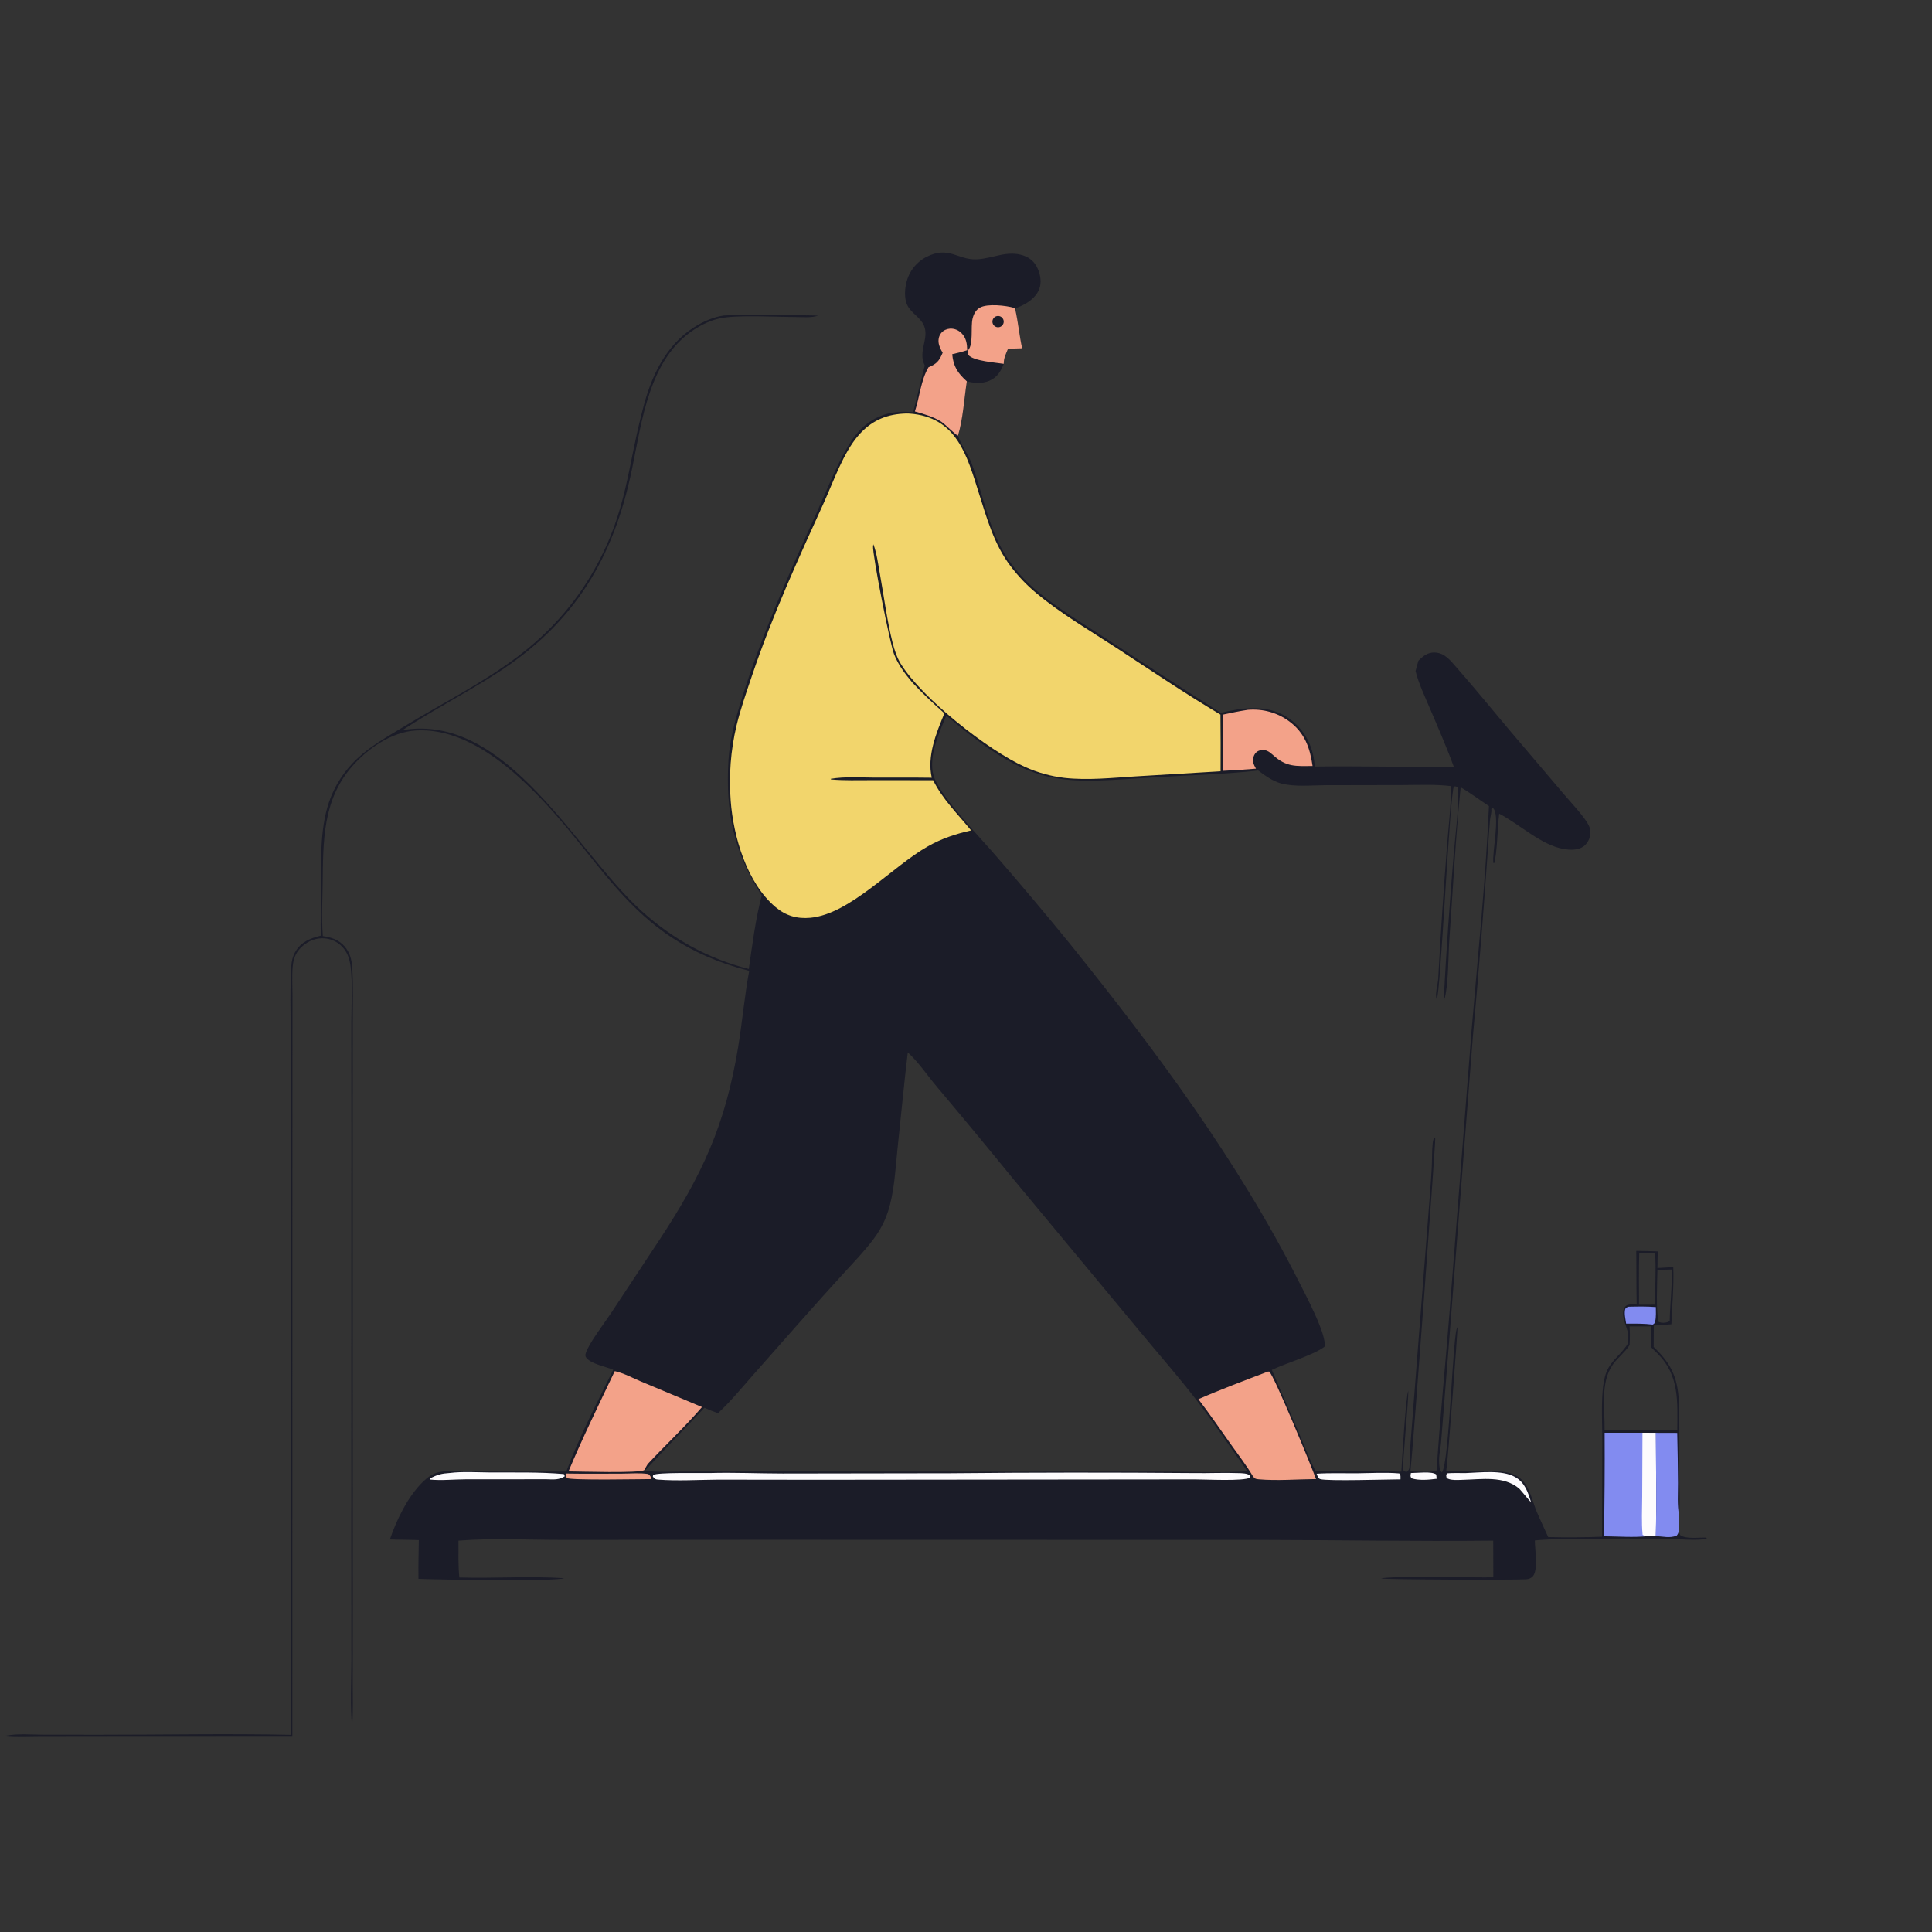 <?xml version="1.0" encoding="utf-8" ?>
<svg xmlns="http://www.w3.org/2000/svg" xmlns:xlink="http://www.w3.org/1999/xlink" width="1024" height="1024">
	<rect width="100%" height="100%" fill="#333333" stroke="none"/>
	<g>
		<path fill="#1B1C28" d="M490.147 193.728C486.328 186.211 492.631 179.522 489.732 172.593C487.959 168.356 483.244 166.159 481.073 162.112C479.001 158.249 479.516 152.401 480.789 148.356Q480.941 147.871 481.116 147.394Q481.291 146.917 481.49 146.449Q481.688 145.981 481.909 145.524Q482.131 145.066 482.374 144.62Q482.618 144.174 482.883 143.741Q483.148 143.307 483.434 142.887Q483.72 142.468 484.027 142.062Q484.333 141.657 484.659 141.267Q484.985 140.877 485.33 140.504Q485.675 140.131 486.037 139.775Q486.4 139.419 486.78 139.081Q487.16 138.743 487.556 138.425Q487.952 138.106 488.363 137.808Q488.774 137.509 489.199 137.231Q489.625 136.953 490.063 136.696Q490.501 136.439 490.952 136.204C502.847 130.098 507.608 137.826 517.514 137.453C526.145 137.128 533.667 132.449 542.497 135.452C545.931 136.62 548.443 138.957 549.941 142.253C551.502 145.686 552.188 149.814 550.745 153.399C548.881 158.032 544.079 161.104 539.614 162.84L538.702 163.184L538.189 164.362C539.679 171.061 540.283 177.926 541.752 184.614C539.284 184.674 536.798 184.798 534.331 184.723C533.188 187.483 531.957 189.799 532.011 192.838C530.406 196.935 528.491 200.107 524.25 201.86C520.502 203.409 516.285 203.096 512.438 202.115C511.042 211.285 510.409 222.121 507.757 230.89C509.327 235.891 513.069 240.471 514.96 245.543C521.318 262.593 523.955 281.177 534.397 296.554Q537.523 301.078 541.213 305.155Q544.903 309.231 549.094 312.791C560.878 322.759 574.538 330.808 587.447 339.222Q617.107 358.741 647.039 377.84C658.226 375.076 670.795 373.359 681.228 379.536C688.683 383.949 693.757 391.08 695.826 399.461C696.375 401.686 696.62 404.009 696.95 406.274C721.482 405.964 746.021 406.61 770.543 406.417C766.722 395.903 762.214 385.649 757.837 375.359C755.118 368.965 751.968 362.416 750.265 355.668C750.767 353.849 751.234 352.012 751.779 350.206C754.282 347.716 756.716 345.718 760.436 345.836C765.766 346.006 768.852 350.193 772.078 353.867C784.759 368.311 796.757 383.351 809.319 397.899L829.034 421.109C833.078 425.856 837.679 430.595 841.119 435.803C842.341 437.653 843.12 439.692 842.94 441.946C842.743 444.426 841.383 447.043 839.392 448.549C836.459 450.768 832.253 450.574 828.811 449.991C816.849 447.964 805.466 436.865 794.605 431.27C793.774 437.44 793.513 452.866 791.947 457.487L791.522 457.416C790.723 451.589 795.429 431.528 791.149 428.128L790.439 428.824C790.455 429.128 790.503 429.431 790.488 429.735C790.404 431.39 789.881 433.122 789.725 434.801C789.288 439.505 789.022 444.237 788.702 448.951Q785.248 499.127 780.671 549.214L767.734 715.123L763.772 764.768C763.581 767.366 762.924 769.899 762.786 772.491C762.685 774.384 762.672 778.162 763.678 779.772C763.833 780.02 764.04 780.231 764.22 780.461C768.309 775.556 769.948 704.634 772.501 703.466C772.69 704.177 767.447 774.16 766.526 779.85C775.037 779.85 792.552 778.763 799.941 780.677C802.507 781.342 804.808 782.547 806.682 784.438C811.043 788.839 812.159 795.662 814.486 801.212C816.388 805.75 818.605 810.166 820.577 814.678Q834.858 815.026 849.134 814.498L849.256 763.816C849.266 755.098 848.705 746.057 849.421 737.377C849.701 733.969 850.221 730.203 851.526 727.032C854.082 720.826 859.816 717.468 862.955 711.832C863.003 710.103 863.164 708.177 862.849 706.473C862.121 702.544 858.193 695.889 861.542 692.376C862.871 690.982 865.718 691.389 867.48 691.45C867.257 681.965 867.381 672.482 867.24 662.998Q872.932 663.066 878.622 663.259L878.46 672.09L886.868 671.597C887.286 681.669 886.213 691.81 885.873 701.884L876.552 702.575L876.481 713.912C886.679 723.612 889.604 731.404 889.934 745.476C890.213 757.395 890.048 769.358 890.074 781.281C890.09 788.459 890.564 795.982 889.979 803.123L889.969 809.372C889.984 810.809 889.871 812.222 890.461 813.563C893.45 815.912 900.537 814.802 904.351 814.966L904.605 815.487C900.086 816.905 887.832 815.525 882.354 815.498Q859.409 815.375 836.464 815.622C828.832 815.76 821.093 815.718 813.497 816.476C813.501 820.931 815.329 832.013 812.496 835.379C811.598 836.445 810.3 836.972 808.938 837.05C801.916 837.456 732.682 837.228 731.995 836.597C736.418 835.19 782.279 836.209 791.496 836.021L791.433 816.574C749.877 817.017 708.287 816.239 666.727 816.181L407.208 816.122L297.988 816.168C279.854 816.196 261.06 815.166 243.008 816.573C243.038 823.037 242.802 829.661 243.467 836.089C261.926 836.632 280.586 835.264 299.002 836.466C295.193 838.273 231.152 837.221 221.802 836.822C221.689 829.986 221.887 823.128 221.98 816.291C216.871 816.085 211.748 816.148 206.633 815.947C210.27 805.405 216.036 793.394 224.023 785.512C226.454 783.113 229.233 780.995 232.638 780.267C238.892 778.93 246.829 779.907 253.251 779.908L300.133 779.96C307.039 761.375 316.331 743.793 325.022 726.006C321.123 724.308 313.45 723.027 310.818 719.708C310.093 718.794 310.177 718.127 310.519 717.089C312.267 711.788 320.151 701.572 323.571 696.416L349.29 657.49C372.246 622.642 384.377 596.497 391.223 555.006C393.438 541.585 394.597 527.927 397.094 514.57C330.311 497.499 319.648 451.953 274.735 411.66C259.983 398.426 240.966 385.884 220.284 387.182C207.353 387.994 194.698 396.882 186.437 406.416C170.945 424.298 171.319 445.968 171.021 468.275C170.898 477.506 170.403 486.94 171.109 496.148C175.561 496.772 179.585 498.106 182.626 501.602C185.5 504.906 186.431 508.728 186.696 512.984C187.279 522.34 186.976 531.832 186.974 541.208L186.946 587.759L186.948 729.317L186.987 852.732L186.954 892.196C186.943 899.792 187.251 907.563 186.608 915.13C185.524 903.741 186.232 891.757 186.238 880.3L186.217 817.103L186.256 600.367L186.22 542.387C186.211 532.602 186.965 522.253 185.857 512.552C185.402 508.564 184.213 504.756 181.376 501.792Q180.871 501.262 180.316 500.786Q179.76 500.31 179.16 499.893Q178.559 499.475 177.919 499.12Q177.279 498.765 176.607 498.477Q175.934 498.188 175.236 497.969Q174.538 497.75 173.822 497.602Q173.105 497.455 172.377 497.38Q171.65 497.306 170.918 497.305C166.432 497.287 162.335 499.338 159.238 502.509C156.505 505.309 155.464 508.6 155.131 512.443C154.701 517.401 155.024 522.508 155.033 527.488L155.011 553.064L154.977 639.088L154.95 920.475L49.143 920.525L20.338 920.572C14.589 920.596 8.646 920.932 2.926 920.345L3.103 919.961C9.465 918.745 16.207 919.399 22.659 919.431L52.277 919.465C86.224 919.487 120.326 918.769 154.255 919.508L154.266 646.575L154.237 558.762C154.226 543.447 153.526 527.752 154.357 512.481C154.517 509.55 155.145 506.773 156.665 504.23C159.708 499.138 164.566 497.287 170.012 495.93C169.86 488.239 170.105 480.517 170.149 472.823C170.24 457.278 169.345 440.139 174.334 425.218Q174.893 423.581 175.551 421.98Q176.209 420.38 176.964 418.823Q177.719 417.266 178.567 415.758Q179.415 414.25 180.354 412.796Q181.292 411.343 182.318 409.949Q183.344 408.556 184.453 407.228Q185.562 405.899 186.75 404.641Q187.937 403.383 189.2 402.2C196.341 395.425 204.939 390.691 213.279 385.591C233.546 373.198 255.522 362.274 274.466 347.933C291.204 335.263 304.976 319.84 315.224 301.488C332.873 269.884 332.384 247.099 341.446 214.067C346.135 196.974 354.377 180.909 370.342 171.98C374.308 169.762 378.802 167.958 383.317 167.272C386.573 166.777 432.551 167.005 433.63 167.31C429.856 168.533 425.453 168.024 421.501 168.022C411.086 168.016 390.643 166.747 381.415 168.762C376.566 169.82 371.935 172.04 367.797 174.746C343.999 190.31 340.247 223.171 334.949 248.769C325.226 295.747 304.65 330.129 263.627 356.64C247.196 367.259 229.709 376.225 213.361 386.963C268.985 377.66 305.357 451.806 340.253 483.035C356.787 497.832 375.372 508.132 396.875 513.572C398.788 500.653 400.39 487.267 403.731 474.637C388.768 451.645 384.453 429.845 386.122 402.69C386.741 392.611 389.412 382.45 392.37 372.815C402.973 338.284 417.561 305.281 432.516 272.472C437.853 260.766 442.73 247.994 449.215 236.924C451.569 232.906 454.402 229.007 457.93 225.941C465.702 219.186 473.999 217.674 484.027 218.443L490.147 193.728ZM674.098 726.08L688.951 760.659C691.637 766.943 694.092 773.551 697.225 779.616C712.368 779.813 727.61 779.521 742.731 780.01C742.97 775.609 745.152 739.019 746.447 737.152C746.553 742.982 743.131 777.128 743.718 778.99C743.82 779.313 744.101 779.548 744.293 779.827L745.527 780.164C746.61 779.389 746.884 778.856 747.026 777.496C747.409 773.829 747.201 769.966 747.503 766.25L757.162 642.371C757.795 634.474 758.439 626.541 758.856 618.63C759.076 614.463 758.896 610.134 759.36 605.999C759.483 604.896 759.657 603.822 760.249 602.875C760.4 603.085 760.617 603.261 760.702 603.505C761.025 604.431 749.164 765.413 747.556 779.845C749.94 779.857 759.977 780.616 761.439 779.347C763.192 751.57 766.064 723.812 768.243 696.058L780.048 545.112C783.345 505.937 787.444 466.503 789.172 427.231C784.196 423.99 779.295 420.238 774.174 417.279C771.484 444.167 770.08 471.313 768.167 498.272C767.508 507.568 767.865 521.888 765.358 530.583L765.749 529.257L765.243 528.726Q767.282 491.059 770.424 453.467C771.249 443.065 773.46 427.355 772.803 417.401C771.862 416.855 771.715 416.773 770.636 416.797C768.42 419.587 763.481 528.395 761.477 529.57C760.394 527.067 762.112 521.697 762.259 518.923Q764.138 484.42 766.814 449.969C767.596 439.019 769.133 427.593 769.039 416.644C760.647 415.626 751.906 416.073 743.459 416.086L702.57 416.166C695.117 416.182 686.025 417.183 678.849 415.195C674.419 413.968 670.535 411.064 666.873 408.385C649.054 410.436 630.773 410.818 612.856 411.93C565.458 414.869 550.522 418.298 511.322 387.247Q506.406 383.316 501.555 379.305C497.618 388.684 491.097 402.904 495.498 412.98C500.458 424.334 519.056 443.347 528.026 453.804Q547.85 476.623 566.948 500.054C612.162 556.214 656.133 615.183 688.672 679.752C691.629 685.621 703.644 708.031 701.969 713.842C696.06 718.273 681.698 722.449 674.098 726.08ZM850.461 758.025L876.25 758.013L889.001 758.022C889.081 742.995 890.147 729.13 878.783 717.678C877.633 716.519 876.453 715.388 875.285 714.247C875.27 710.514 875.351 706.717 875.085 702.994L863.682 703.016C863.959 706.359 863.91 709.547 863.717 712.895C863.62 713.045 863.527 713.196 863.428 713.344C860.985 717.007 857.386 719.63 854.877 723.191C847.983 732.972 850.706 746.859 850.461 758.025ZM885.997 672.88L878.469 673.064C878.365 679.475 877.616 695.217 879.118 700.634C880.634 701.286 882.754 701.234 884.274 700.565C884.506 700.463 884.732 700.348 884.962 700.239C885.154 691.18 886.359 681.893 885.997 672.88ZM877.228 664.09L868.836 663.994C868.55 673.159 868.713 682.359 868.72 691.528L877.231 691.492C877.124 682.391 877.867 673.156 877.228 664.09ZM380.551 749.017C378.1 748.142 375.73 747.233 373.367 746.135C362.904 757.255 352.205 768.131 341.92 779.418C348.18 780.478 355.066 779.963 361.415 779.955L394.985 779.914L519.875 779.983L612.943 779.959C628.905 779.954 645.248 780.655 661.18 779.828C652.136 767.146 643.401 754.075 633.902 741.742C624.598 729.661 614.416 718.092 604.687 706.335L536.659 624.409Q516.734 599.935 496.396 575.805C491.586 570.09 486.656 562.725 481.139 557.808C479.115 574.766 477.535 591.788 475.711 608.77C474.526 619.806 474.065 631.862 470.561 642.434C468.79 647.776 466.115 652.617 462.725 657.099C457.859 663.534 452.164 669.372 446.731 675.332Q435.784 687.336 425.017 699.501L398.942 729.02C393.013 735.762 387.143 742.917 380.551 749.017Z"/>
		<path fill="#828BF0" d="M850.49 759.399L870.542 759.385L877.623 759.436C877.678 777.646 878.096 795.942 877.605 814.142L873.243 814.195C865.79 814.987 857.648 814.329 850.122 814.253Q850.643 786.828 850.49 759.399Z"/>
		<path fill="#FDFBFD" d="M870.542 759.385L877.623 759.436C877.678 777.646 878.096 795.942 877.605 814.142L873.243 814.195C872.174 814.095 871.468 814.106 870.608 813.418C869.978 806.815 870.371 799.932 870.399 793.296L870.542 759.385Z"/>
		<path fill="#F3A289" d="M499.636 186.954C498.599 185.219 497.652 183.433 497.462 181.383C497.297 179.601 497.781 177.736 498.971 176.372C500.102 175.076 501.784 174.311 503.488 174.196C505.819 174.039 508.018 174.977 509.649 176.622C512.16 179.157 512.553 182.216 512.643 185.629C510.004 186.475 507.397 187.151 504.691 187.742C505.312 194.311 507.572 197.698 512.438 202.115C511.042 211.285 510.409 222.121 507.757 230.89C506.487 230.592 500.908 224.828 499.093 223.641C494.911 220.904 489.658 219.453 484.906 218.093C487.419 210.555 488.057 201.505 492.12 194.673C496.577 192.806 497.755 191.352 499.636 186.954Z"/>
		<path fill="#F3A289" d="M513.001 185.769C516.122 182.578 514.356 173.401 515.505 168.789C516.086 166.455 517.196 164.3 519.343 163.073C523.323 160.797 533.22 161.909 537.655 163.223L538.189 164.362C539.679 171.061 540.283 177.926 541.752 184.614C539.284 184.674 536.798 184.798 534.331 184.723C533.188 187.483 531.957 189.799 532.011 192.838C527.842 192.181 516.061 191.386 513.305 188.2C512.777 187.589 513.008 186.535 513.001 185.769Z"/>
		<path fill="#1B1C28" d="M527.892 167.684Q528.079 167.61 528.274 167.561Q528.469 167.513 528.668 167.491Q528.868 167.469 529.069 167.474Q529.269 167.479 529.468 167.51Q529.666 167.542 529.858 167.6Q530.051 167.658 530.234 167.741Q530.417 167.824 530.587 167.931Q530.757 168.037 530.911 168.166Q531.065 168.295 531.201 168.443Q531.337 168.591 531.452 168.756Q531.566 168.921 531.658 169.099Q531.75 169.278 531.817 169.467Q531.884 169.657 531.925 169.854Q531.966 170.05 531.98 170.251Q531.994 170.451 531.982 170.651Q531.969 170.852 531.93 171.049Q531.891 171.246 531.826 171.436Q531.76 171.626 531.67 171.806Q531.58 171.985 531.467 172.151Q531.354 172.317 531.219 172.467Q531.085 172.616 530.932 172.746Q530.779 172.876 530.609 172.984Q530.44 173.093 530.258 173.178Q530.076 173.262 529.884 173.322Q529.747 173.365 529.607 173.394Q529.466 173.423 529.324 173.439Q529.181 173.454 529.038 173.456Q528.894 173.458 528.751 173.447Q528.609 173.435 528.467 173.41Q528.326 173.384 528.188 173.346Q528.05 173.307 527.916 173.255Q527.783 173.203 527.654 173.139Q527.526 173.075 527.405 172.998Q527.283 172.922 527.17 172.835Q527.056 172.747 526.951 172.649Q526.847 172.551 526.752 172.443Q526.657 172.336 526.573 172.22Q526.489 172.104 526.416 171.98Q526.344 171.856 526.283 171.726Q526.223 171.596 526.175 171.461Q526.127 171.326 526.093 171.187Q526.058 171.048 526.037 170.906Q526.016 170.764 526.008 170.621Q526.001 170.478 526.007 170.334Q526.013 170.191 526.033 170.049Q526.053 169.907 526.087 169.768Q526.12 169.628 526.167 169.493Q526.213 169.357 526.272 169.227Q526.332 169.096 526.403 168.972Q526.475 168.848 526.558 168.731Q526.641 168.614 526.735 168.505Q526.829 168.397 526.933 168.298Q527.036 168.199 527.149 168.111Q527.262 168.022 527.383 167.945Q527.504 167.868 527.631 167.802Q527.759 167.737 527.892 167.684Z"/>
		<path fill="#828BF0" d="M877.623 759.436L888.96 759.468Q889.294 772.72 889.369 785.976C889.41 791.453 888.889 797.786 889.979 803.123L889.969 809.372C889.763 811.297 889.941 812.393 888.681 813.902C885.133 815.382 881.359 814.353 877.605 814.142C878.096 795.942 877.678 777.646 877.623 759.436Z"/>
		<path fill="#F2D56C" d="M478.551 219.254C479.733 219.169 480.908 219.128 482.092 219.214C507.061 221.029 512.507 241.362 518.813 261.349C523.07 274.841 526.931 288.62 535.62 300.056Q538.665 304.101 542.167 307.757Q545.669 311.413 549.58 314.628C562.519 325.364 577.41 334.051 591.474 343.226C609.822 355.196 628.022 367.576 646.868 378.747Q647.02 393.772 646.94 408.797L601.79 411.5C589.464 412.268 576.499 413.669 564.197 412.297Q561.501 411.979 558.837 411.456Q556.173 410.934 553.556 410.209Q550.94 409.484 548.387 408.562Q545.833 407.639 543.358 406.524C523.623 397.757 488.553 369.959 477.446 351.855C475.377 348.483 474.078 344.543 473.113 340.728C470.09 328.771 468.536 316.128 466.329 303.973C465.405 298.881 464.749 293.324 462.91 288.477C462.85 288.781 462.759 289.08 462.73 289.388C462.308 293.827 471.74 341.407 473.873 346.767C476.127 352.428 479.511 356.906 483.388 361.553C488.762 367.401 494.634 372.813 500.562 378.091C496.226 388.464 491.206 400.826 493.864 412.22C483.789 412.074 473.696 412.175 463.618 412.149C455.927 412.128 447.855 411.505 440.265 412.803L440.489 413.136C447.531 413.741 454.666 413.514 461.732 413.511L494.586 413.523C499.488 423.563 507.746 431.55 514.699 440.149C506.568 441.981 499.218 444.399 491.916 448.507C472.998 459.148 450.56 484.541 429.469 486.448C422.401 487.086 416.489 485.367 411.026 480.754C395.829 467.925 388.703 443.481 387.282 424.377Q386.897 419.389 386.897 414.386Q386.898 409.383 387.284 404.395Q387.67 399.407 388.439 394.463Q389.208 389.52 390.356 384.65C392.52 375.701 395.59 366.981 398.532 358.264C409.197 326.666 422.934 296.567 436.737 266.264C441.863 255.01 446.937 240.01 455.069 230.698C461.421 223.424 468.97 219.84 478.551 219.254Z"/>
		<path fill="#F3A289" d="M325.832 726.739C330.407 727.667 335.545 730.483 339.891 732.287L372.066 745.767C363.099 756.238 352.713 765.858 343.297 775.986C342.629 776.995 342.082 778.111 341.497 779.171C338.952 780.937 306.93 779.906 301.315 779.872C308.871 761.849 317.455 744.383 325.832 726.739Z"/>
		<path fill="#F3A289" d="M671.977 726.997L672.695 726.959C675.151 728.643 694.885 776.775 697.541 783.936C687.621 784.021 676.914 784.94 667.072 784.059C665.467 783.915 665.081 783.741 664.09 782.482C660.597 776.58 656.261 771 652.291 765.398C646.648 757.436 641.11 749.355 635.175 741.607C647.247 736.323 659.668 731.703 671.977 726.997Z"/>
		<path fill="#F3A289" d="M661.414 376.208C669.232 375.571 676.955 377.632 683.283 382.311C691.458 388.356 694.286 396.165 695.689 405.986C686.872 406.055 681.814 406.632 674.833 400.279C673.84 399.388 672.754 398.436 671.504 397.924C670.017 397.314 667.925 397.405 666.539 398.238C665.517 398.852 664.8 399.905 664.439 401.024C663.617 403.569 664.477 405.207 665.685 407.409Q656.914 408.158 648.121 408.566C648.38 398.621 648.259 388.721 648.057 378.777C652.5 377.807 656.918 376.91 661.414 376.208Z"/>
		<path fill="#FDFBFD" d="M376.207 780.732C389.08 780.371 402.014 780.975 414.898 780.985L503.821 780.848Q568.277 780.214 632.733 780.756C640.61 780.883 648.53 780.477 656.397 780.771C658.469 780.848 661.078 780.795 662.741 782.188L662.711 783.121C659.148 785.245 638.656 784.06 633.25 784.105L433.158 784.309L380.752 784.241C370.313 784.304 358.975 785.037 348.664 784.208C347.206 784.09 346.918 783.731 346.027 782.615L346.196 781.758C348.669 780.255 371.198 780.849 376.207 780.732Z"/>
		<path fill="#FDFBFD" d="M238.363 780.71C245.39 779.819 253.196 780.407 260.281 780.436C273.103 780.488 286.072 780.152 298.849 781.281L299.362 782.452L299.63 782.239C296.667 784.537 293.151 784.135 289.625 784.036L246.831 784.062C240.639 784.077 234.002 784.816 227.88 784.198L227.894 783.629C231.713 781.578 234.105 780.973 238.363 780.71Z"/>
		<path fill="#FDFBFD" d="M776.635 780.763C784.432 780.506 796.08 778.927 803.001 782.827C808.265 785.795 809.843 790.882 811.516 796.277C809.329 793.944 807.385 791.356 805.219 788.984C797.028 782.116 785.475 784.071 775.529 784.324C773.323 784.38 768.338 784.82 766.71 783.268C766.553 782.066 766.273 781.921 766.992 780.879C770.18 780.63 773.437 780.753 776.635 780.763Z"/>
		<path fill="#828BF0" d="M863.011 692.601C867.91 692.48 872.734 692.377 877.628 692.78C877.641 695.103 877.83 697.944 877.301 700.215C877.041 701.333 876.914 701.471 876.005 702.059C871.303 701.472 866.619 701.551 861.891 701.576C861.566 699.278 860.786 696.224 861.372 693.982C861.624 693.018 862.189 693.031 863.011 692.601Z"/>
		<path fill="#FDFBFD" d="M697.839 781.095C705.005 780.626 712.387 780.922 719.578 780.857C726.842 780.791 734.403 780.304 741.631 780.938C742.544 781.923 742.261 782.79 742.294 784.089C735.411 784.108 703.602 785.126 699.781 783.97C698.529 783.59 698.301 782.177 697.839 781.095Z"/>
		<path fill="#F3A289" d="M300.106 780.997C309.94 781.164 319.795 781.064 329.631 781.045C334.203 781.036 339.09 780.561 343.603 781.255C344.767 782.14 344.825 782.619 345.342 783.953C340.134 783.939 302.3 784.734 300.31 783.352L300.106 780.997Z"/>
		<path fill="#FDFBFD" d="M747.805 780.729C750.989 780.752 758.861 779.671 761.231 781.511L761.458 783.779C757.498 784.313 751.918 784.83 748.091 783.509C747.387 782.329 747.594 782.112 747.805 780.729Z"/>
	</g>
	<g/>
</svg>
